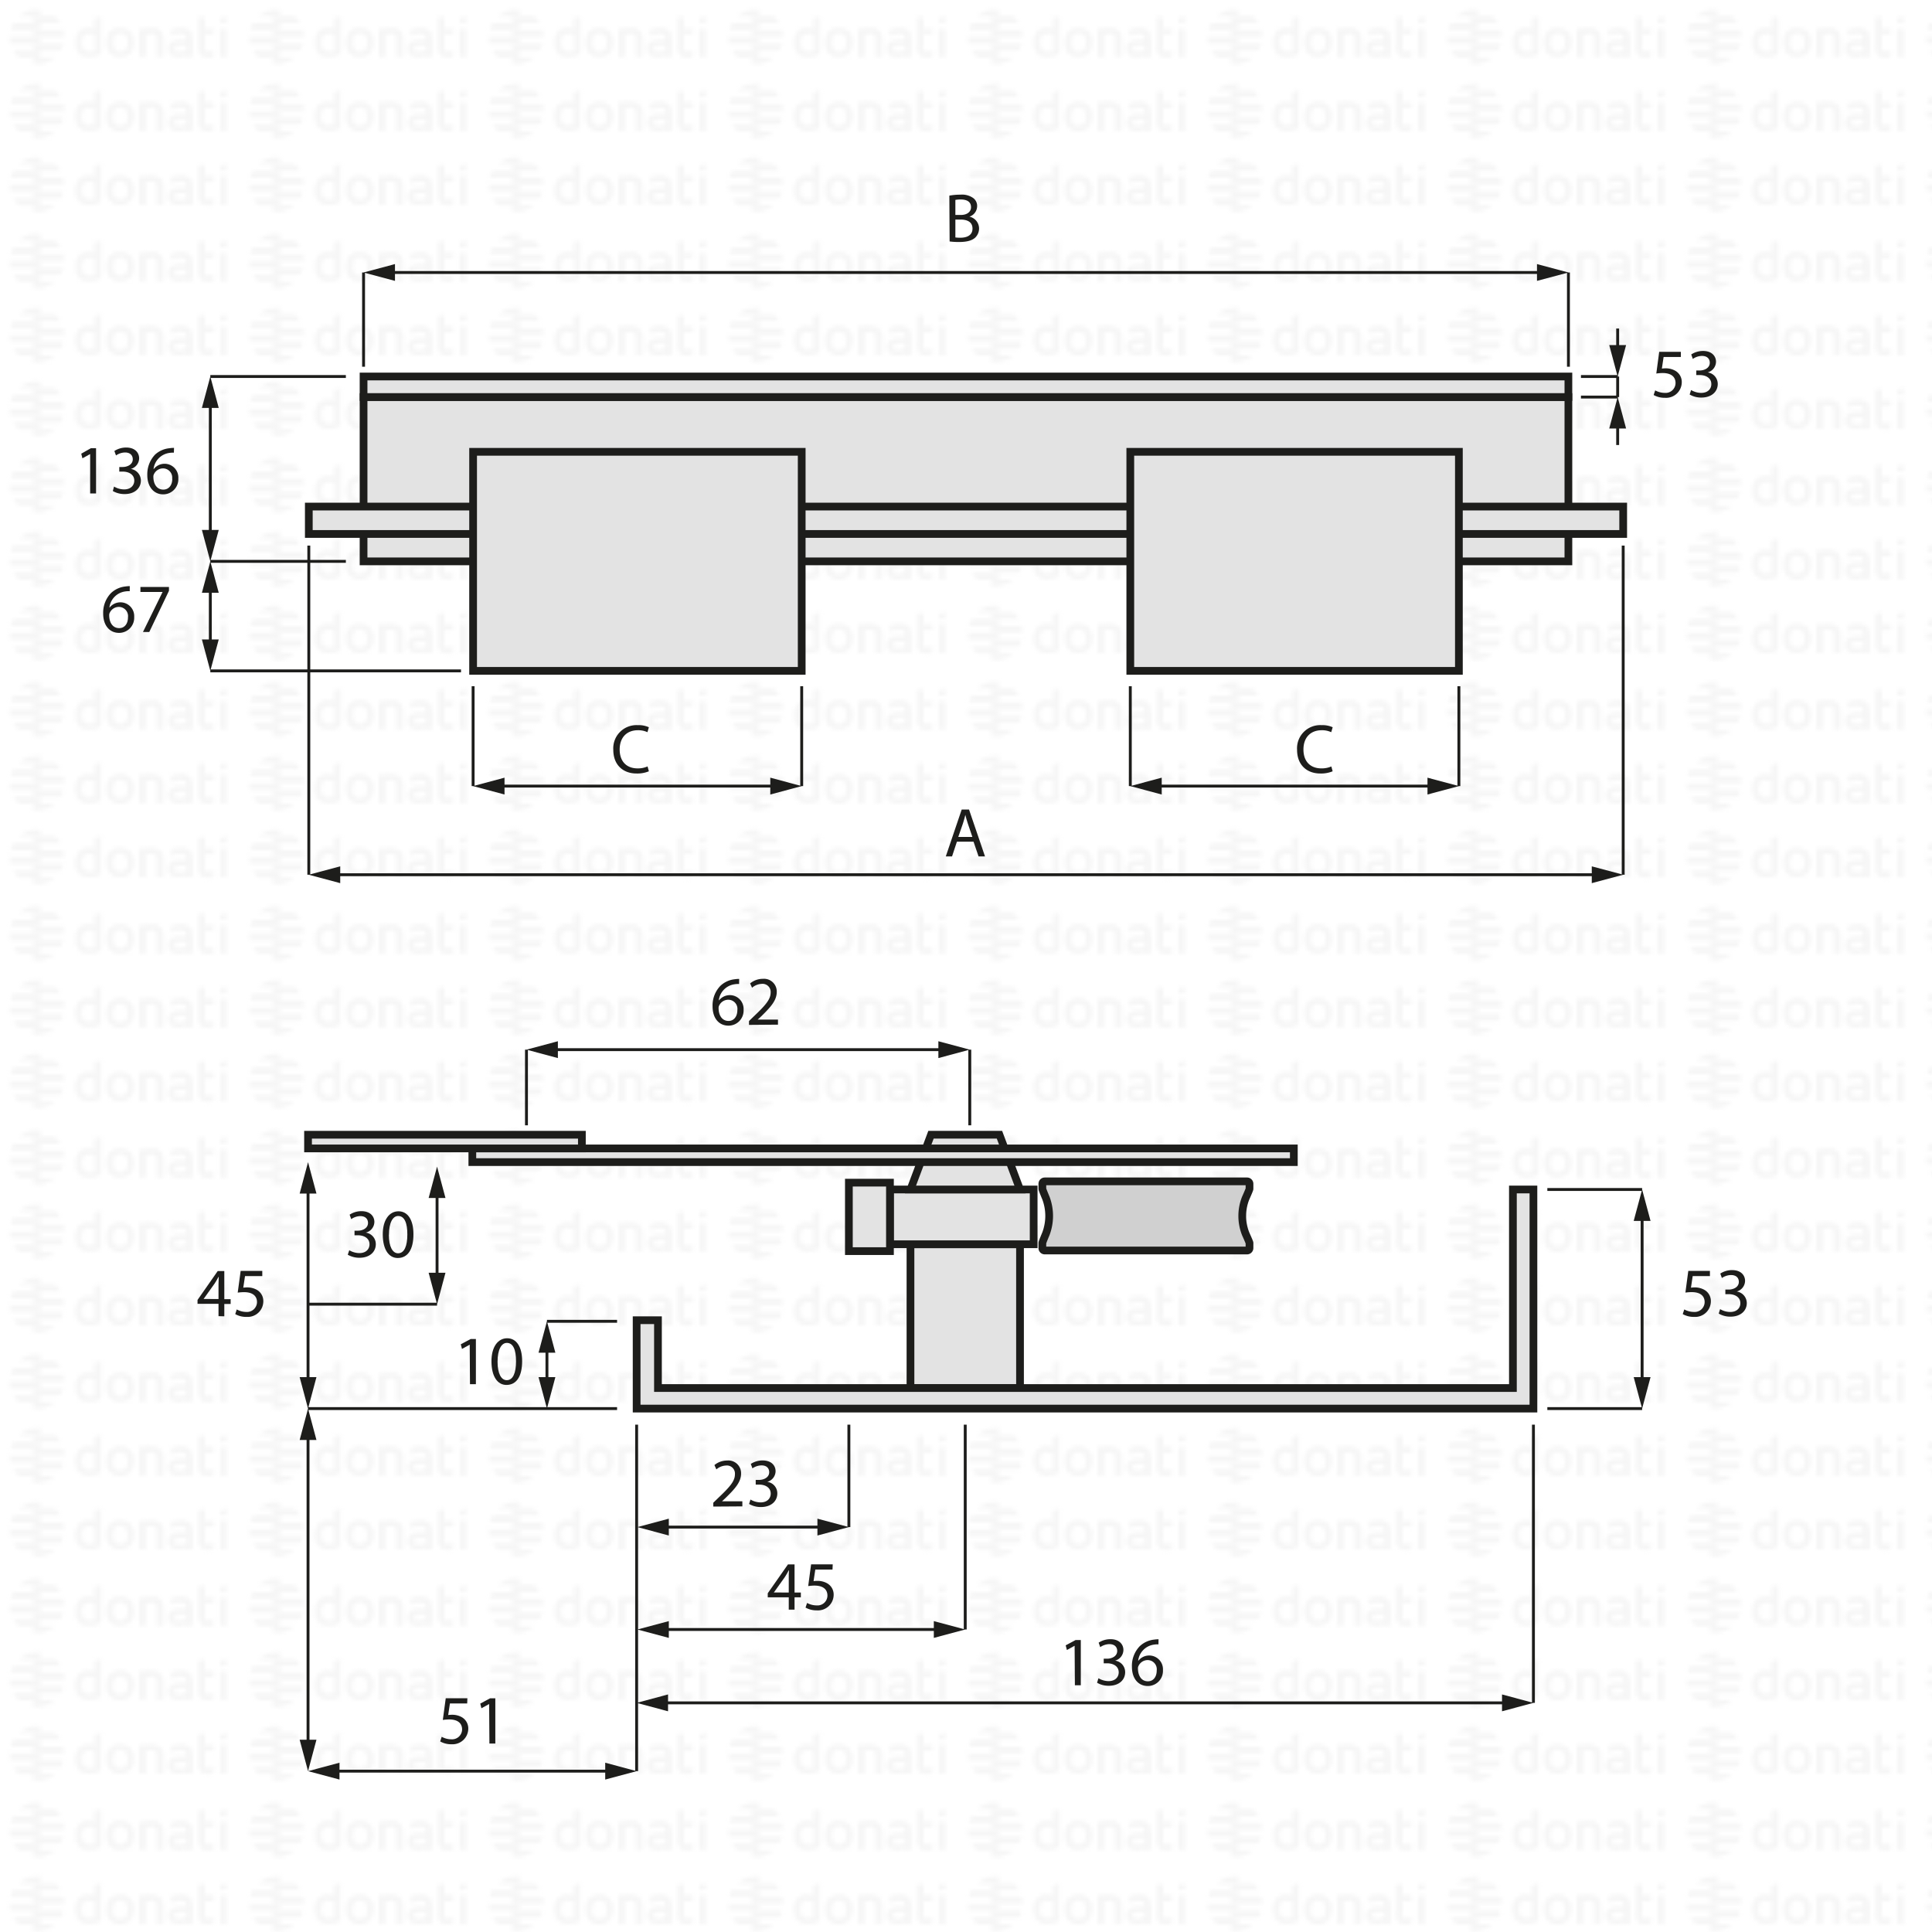 <svg xmlns="http://www.w3.org/2000/svg" xmlns:xlink="http://www.w3.org/1999/xlink" viewBox="0 0 500 500"><defs><style>.cls-1,.cls-5{fill:none;}.cls-2{fill:#f6f6f6;}.cls-3{fill:url(#DONATI_WATERMARK);}.cls-4{fill:#e3e3e3;}.cls-4,.cls-5,.cls-7{stroke:#1d1d1b;stroke-miterlimit:10;}.cls-4,.cls-7{stroke-width:2px;}.cls-5{stroke-width:0.75px;}.cls-6{fill:#1d1d1b;}.cls-7{fill:#d0d0d0;}</style><pattern id="DONATI_WATERMARK" data-name="DONATI WATERMARK" width="61.14" height="57.34" patternUnits="userSpaceOnUse" viewBox="0 0 61.14 57.34"><rect class="cls-1" width="61.14" height="57.34"/><polygon class="cls-2" points="8.55 51.31 8.55 51.31 9.43 51.31 10.57 51.31 10.57 51.31 9.43 51.31 8.55 51.31 8.55 51.31"/><polygon class="cls-2" points="8.55 53.08 8.55 53.08 9.23 53.08 10.57 53.08 10.57 53.08 9.23 53.08 8.55 53.08 8.55 53.08"/><polygon class="cls-2" points="10.57 44.26 10.57 44.26 9.69 44.26 8.55 44.26 8.55 44.26 9.69 44.26 10.57 44.26 10.57 44.26"/><path class="cls-2" d="M57,44.21V42.86l1.69-.33v1.68Zm1.69,1.41V53h-1.7V45.62ZM53,47.12v3.43a1.2,1.2,0,0,0,.14.76.82.82,0,0,0,.69.22,5.65,5.65,0,0,0,1.22-.2l.22,0v1.6a7.58,7.58,0,0,1-1.57.23c-1.56,0-2.38-.9-2.38-2.59V42.86L53,42.53v3.08h2.28v1.51ZM49.82,53H48.19v-.27l-.24.06a8.27,8.27,0,0,1-1.86.3c-1.61,0-2.6-.85-2.6-2.22,0-1.08.55-2.37,3.21-2.37h1.47v-.46c0-.76-.39-1.09-1.28-1.09a8.18,8.18,0,0,0-2.13.38l-.56.16v-1.6l.21-.06A8.73,8.73,0,0,1,47,45.42c1.82,0,2.86.95,2.86,2.62v2.74h0V53Zm-1.64-1.72V50h-1.6c-1.24,0-1.4.48-1.4.9s.11.8,1.1.8a6.43,6.43,0,0,0,1.39-.21l.51-.13ZM40.57,53v-4.7c0-.92-.41-1.32-1.35-1.32a5.76,5.76,0,0,0-1.49.21V53H36V45.6h1.64a8,8,0,0,1,1.65-.17c1.88,0,3,1,3,2.77V53Zm-5.88-3.77c0,2.37-1.39,3.85-3.62,3.85s-3.56-1.48-3.56-3.85,1.38-3.84,3.61-3.84,3.57,1.47,3.57,3.84Zm-1.73,0c0-1.53-.67-2.37-1.89-2.37-1.52,0-1.84,1.29-1.84,2.37s.33,2.38,1.89,2.38S33,50.34,33,49.26Zm-6.8,2.28a1.16,1.16,0,0,1-1,1.22,8,8,0,0,1-2.25.32c-2.17,0-3.47-1.42-3.47-3.79s1.24-3.84,3.4-3.84a5.54,5.54,0,0,1,1.62.29V42.86l.19,0,.61-.12.6-.11.29-.06v9Zm-1.69-.19V47.26A7,7,0,0,0,23,47c-1.23,0-1.83.75-1.83,2.27s.63,2.28,1.87,2.28a6,6,0,0,0,1.46-.2ZM10.63,47.79H8.55V46h7.84a6.92,6.92,0,0,1,.22,1.77Zm.75-3.53H8.55V42.49h5.67a7.07,7.07,0,0,1,1.45,1.77ZM9.89,49.55h6.5a7,7,0,0,1-.72,1.76H8.55V49.55Zm0,3.53h4.34a7,7,0,0,1-3.65,1.68h-.08a5.74,5.74,0,0,1-.93.07,7.79,7.79,0,0,1-1-.07h0V53.08Z"/><path class="cls-2" d="M9.88,53.08h-5a7.17,7.17,0,0,1-1.44-1.76h7.12v1.76Zm0-3.53H2.72a7.25,7.25,0,0,1-.22-1.76h8.07v1.76ZM9.22,46H2.72a6.82,6.82,0,0,1,.73-1.76h7.12V46Zm0-3.53H4.89a7.11,7.11,0,0,1,3.66-1.68h.07a7.3,7.3,0,0,1,.94-.07,7.93,7.93,0,0,1,1,.07h0v1.68Z"/><polygon class="cls-2" points="8.55 32.2 8.55 32.2 9.43 32.2 10.57 32.2 10.57 32.2 9.43 32.2 8.55 32.2 8.55 32.2"/><polygon class="cls-2" points="8.55 33.96 8.55 33.97 9.23 33.97 10.57 33.97 10.57 33.96 9.23 33.96 8.55 33.96 8.55 33.96"/><polygon class="cls-2" points="10.57 25.14 10.57 25.14 9.69 25.14 8.55 25.14 8.55 25.14 9.69 25.14 10.57 25.14 10.57 25.14"/><path class="cls-2" d="M57,25.09V23.74l1.69-.32v1.67Zm1.69,1.42v7.4h-1.7v-7.4ZM53,28v3.44a1.22,1.22,0,0,0,.14.76.85.85,0,0,0,.69.22,5.65,5.65,0,0,0,1.22-.2l.22,0v1.59A7.58,7.58,0,0,1,53.7,34c-1.56,0-2.38-.89-2.38-2.59V23.74L53,23.42v3.07h2.28V28Zm-3.19,5.91H48.19v-.27L48,33.7a8.27,8.27,0,0,1-1.86.3c-1.61,0-2.6-.84-2.6-2.21,0-1.08.55-2.37,3.21-2.37h1.47V29c0-.76-.39-1.1-1.28-1.1a8.63,8.63,0,0,0-2.13.38l-.56.17v-1.6l.21-.06A8.79,8.79,0,0,1,47,26.3c1.82,0,2.86,1,2.86,2.63v2.73h0v2.25ZM48.18,32.2V30.84h-1.6c-1.24,0-1.4.48-1.4.9s.11.79,1.1.79a6.43,6.43,0,0,0,1.39-.21l.51-.12Zm-7.61,1.71v-4.7c0-.92-.41-1.31-1.35-1.31a5.76,5.76,0,0,0-1.49.21v5.8H36V26.49h1.64a7.39,7.39,0,0,1,1.65-.17c1.88,0,3,1,3,2.77v4.81Zm-5.88-3.76c0,2.37-1.39,3.84-3.62,3.84s-3.56-1.47-3.56-3.84,1.38-3.85,3.61-3.85,3.57,1.47,3.57,3.85Zm-1.73,0c0-1.54-.67-2.38-1.89-2.38-1.52,0-1.84,1.29-1.84,2.38s.33,2.37,1.89,2.37S33,31.23,33,30.15Zm-6.8,2.27a1.16,1.16,0,0,1-1,1.23,8.39,8.39,0,0,1-2.25.32c-2.17,0-3.47-1.42-3.47-3.8s1.24-3.83,3.4-3.83a5.47,5.47,0,0,1,1.62.28V23.74l.19,0,.61-.12.6-.12.29,0v9Zm-1.69-.19V28.15a7,7,0,0,0-1.5-.26c-1.23,0-1.83.74-1.83,2.27s.63,2.27,1.87,2.27a5.52,5.52,0,0,0,1.46-.2ZM10.63,28.67H8.55V26.91h7.84a6.79,6.79,0,0,1,.22,1.76Zm.75-3.53H8.55V23.38h5.67a7,7,0,0,1,1.45,1.76Zm-1.49,5.3h6.5a7.32,7.32,0,0,1-.72,1.76H8.55V30.44Zm0,3.53h4.34a7,7,0,0,1-3.65,1.68h-.08a7.14,7.14,0,0,1-.93.07,6.27,6.27,0,0,1-1-.08h0V34Z"/><path class="cls-2" d="M9.88,34h-5A7,7,0,0,1,3.45,32.2h7.12V34Zm0-3.52H2.72a7.4,7.4,0,0,1-.22-1.77h8.07v1.77Zm-.67-3.53H2.72a6.88,6.88,0,0,1,.73-1.77h7.12v1.77Zm0-3.53H4.89a7,7,0,0,1,3.66-1.69h.07a7.3,7.3,0,0,1,.94-.07,7.93,7.93,0,0,1,1,.08h0v1.69Z"/><polygon class="cls-2" points="8.55 13.09 8.55 13.09 9.43 13.09 10.57 13.09 10.57 13.09 9.43 13.09 8.55 13.09 8.55 13.09"/><polygon class="cls-2" points="8.55 14.85 8.55 14.85 9.23 14.85 10.57 14.85 10.57 14.85 9.23 14.85 8.55 14.85 8.55 14.85"/><polygon class="cls-2" points="10.57 6.03 10.57 6.03 9.69 6.03 8.55 6.03 8.55 6.03 9.69 6.03 10.57 6.03 10.57 6.03"/><path class="cls-2" d="M57,6V4.63l1.69-.33V6ZM58.64,7.4v7.4h-1.7V7.4ZM53,8.89v3.43a1.2,1.2,0,0,0,.14.76.83.83,0,0,0,.69.23,5.89,5.89,0,0,0,1.22-.21l.22,0v1.6a7.58,7.58,0,0,1-1.57.23c-1.56,0-2.38-.9-2.38-2.59V4.63L53,4.3V7.38h2.28V8.89ZM49.82,14.8H48.19v-.27l-.24.06a8.27,8.27,0,0,1-1.86.3c-1.61,0-2.6-.85-2.6-2.22,0-1.08.55-2.37,3.21-2.37h1.47V9.84c0-.76-.39-1.09-1.28-1.09a8.18,8.18,0,0,0-2.13.38l-.56.16V7.7l.21-.06A8.46,8.46,0,0,1,47,7.19c1.82,0,2.86,1,2.86,2.63v2.73h0V14.8Zm-1.64-1.72V11.72h-1.6c-1.24,0-1.4.48-1.4.9s.11.8,1.1.8a6.43,6.43,0,0,0,1.39-.21l.51-.13ZM40.57,14.8V10.1c0-.92-.41-1.31-1.35-1.31a5.61,5.61,0,0,0-1.49.2V14.8H36V7.37h1.64v0a7.5,7.5,0,0,1,1.65-.18c1.88,0,3,1,3,2.77V14.8ZM34.69,11c0,2.37-1.39,3.85-3.62,3.85S27.51,13.4,27.51,11s1.38-3.84,3.61-3.84S34.69,8.66,34.69,11ZM33,11c0-1.53-.67-2.37-1.89-2.37-1.52,0-1.84,1.29-1.84,2.37s.33,2.38,1.89,2.38S33,12.12,33,11Zm-6.8,2.28a1.15,1.15,0,0,1-1,1.22,8,8,0,0,1-2.25.32c-2.17,0-3.47-1.42-3.47-3.79s1.24-3.84,3.4-3.84a5.54,5.54,0,0,1,1.62.29V4.63l.19,0,.61-.12.6-.11.29-.06v9Zm-1.69-.19V9A7,7,0,0,0,23,8.77c-1.23,0-1.83.75-1.83,2.27s.63,2.28,1.87,2.28a6,6,0,0,0,1.46-.2ZM10.63,9.56H8.55V7.79h7.84a6.92,6.92,0,0,1,.22,1.77ZM11.38,6H8.55V4.26h5.67A7.07,7.07,0,0,1,15.67,6ZM9.89,11.32h6.5a7.23,7.23,0,0,1-.72,1.77H8.55V11.32Zm0,3.53h4.34a7,7,0,0,1-3.65,1.68h-.08a5.74,5.74,0,0,1-.93.06,6.28,6.28,0,0,1-1-.07h0V14.85Z"/><path class="cls-2" d="M9.88,14.85h-5a7,7,0,0,1-1.44-1.76h7.12v1.76Zm0-3.53H2.72A7.25,7.25,0,0,1,2.5,9.56h8.07v1.76ZM9.22,7.79H2.72A7,7,0,0,1,3.45,6h7.12V7.79Zm0-3.53H4.89A7.11,7.11,0,0,1,8.55,2.58h.07a7.3,7.3,0,0,1,.94-.07,7.93,7.93,0,0,1,1,.07h0V4.26Z"/></pattern></defs><title>EC02050</title><g id="WATERMARK"><rect class="cls-3" width="500" height="500"/></g><g id="ILLUSTRAZIONE"><rect class="cls-4" x="94.09" y="102.76" width="311.81" height="42.52"/><rect class="cls-4" x="94.09" y="97.44" width="311.81" height="5.31"/><rect class="cls-4" x="79.92" y="131.1" width="340.16" height="7.09"/><rect class="cls-4" x="122.44" y="116.93" width="85.04" height="56.69"/><rect class="cls-4" x="292.52" y="116.93" width="85.04" height="56.69"/><line class="cls-5" x1="94.09" y1="94.91" x2="94.09" y2="70.52"/><line class="cls-5" x1="405.91" y1="94.91" x2="405.91" y2="70.52"/><line class="cls-5" x1="100.74" y1="70.52" x2="399.26" y2="70.52"/><polygon class="cls-6" points="102.22 72.69 94.09 70.52 102.22 68.34 102.22 72.69"/><polygon class="cls-6" points="397.77 72.69 405.91 70.52 397.77 68.34 397.77 72.69"/><line class="cls-5" x1="79.92" y1="141.2" x2="79.92" y2="226.38"/><line class="cls-5" x1="420.08" y1="141.2" x2="420.08" y2="226.38"/><line class="cls-5" x1="86.57" y1="226.38" x2="413.43" y2="226.38"/><polygon class="cls-6" points="88.05 228.56 79.92 226.38 88.05 224.21 88.05 228.56"/><polygon class="cls-6" points="411.95 228.56 420.08 226.38 411.95 224.21 411.95 228.56"/><line class="cls-5" x1="122.44" y1="177.59" x2="122.44" y2="203.44"/><line class="cls-5" x1="207.48" y1="177.59" x2="207.48" y2="203.44"/><line class="cls-5" x1="129.09" y1="203.44" x2="200.84" y2="203.44"/><polygon class="cls-6" points="130.57 205.62 122.44 203.44 130.57 201.26 130.57 205.62"/><polygon class="cls-6" points="199.35 205.62 207.48 203.44 199.35 201.26 199.35 205.62"/><line class="cls-5" x1="292.52" y1="177.59" x2="292.52" y2="203.44"/><line class="cls-5" x1="377.56" y1="177.59" x2="377.56" y2="203.44"/><line class="cls-5" x1="299.16" y1="203.44" x2="370.91" y2="203.44"/><polygon class="cls-6" points="300.65 205.62 292.52 203.44 300.65 201.26 300.65 205.62"/><polygon class="cls-6" points="369.43 205.62 377.56 203.44 369.43 201.26 369.43 205.62"/><line class="cls-5" x1="409.15" y1="97.44" x2="418.65" y2="97.44"/><line class="cls-5" x1="409.15" y1="102.76" x2="418.65" y2="102.76"/><line class="cls-5" x1="418.65" y1="97.44" x2="418.65" y2="102.76"/><line class="cls-5" x1="418.65" y1="90.8" x2="418.65" y2="85.02"/><polygon class="cls-6" points="420.83 89.31 418.65 97.44 416.47 89.31 420.83 89.31"/><line class="cls-5" x1="418.65" y1="109.4" x2="418.65" y2="115.17"/><polygon class="cls-6" points="416.47 110.89 418.65 102.76 420.83 110.89 416.47 110.89"/><line class="cls-5" x1="89.51" y1="97.44" x2="54.43" y2="97.44"/><line class="cls-5" x1="89.51" y1="145.28" x2="54.43" y2="145.28"/><line class="cls-5" x1="54.43" y1="104.09" x2="54.43" y2="138.63"/><polygon class="cls-6" points="52.25 105.57 54.43 97.44 56.61 105.57 52.25 105.57"/><polygon class="cls-6" points="52.25 137.15 54.43 145.28 56.61 137.15 52.25 137.15"/><line class="cls-5" x1="119.31" y1="173.62" x2="54.43" y2="173.62"/><line class="cls-5" x1="54.43" y1="151.92" x2="54.43" y2="166.98"/><polygon class="cls-6" points="52.25 153.41 54.43 145.28 56.61 153.41 52.25 153.41"/><polygon class="cls-6" points="52.25 165.49 54.43 173.62 56.61 165.49 52.25 165.49"/><path class="cls-6" d="M245.69,50.63a15.46,15.46,0,0,1,2.86-.25,5,5,0,0,1,3.33.88,2.55,2.55,0,0,1,1,2.14,2.89,2.89,0,0,1-2,2.67v0a3.14,3.14,0,0,1,2.5,3,3.3,3.3,0,0,1-1,2.43c-.84.77-2.21,1.13-4.19,1.13a18.8,18.8,0,0,1-2.43-.14Zm1.56,5h1.43c1.65,0,2.62-.86,2.62-2,0-1.43-1.08-2-2.66-2a7.09,7.09,0,0,0-1.39.11Zm0,5.82a9.05,9.05,0,0,0,1.32.07c1.62,0,3.11-.6,3.11-2.36s-1.42-2.34-3.13-2.34h-1.3Z"/><path class="cls-6" d="M247.65,217.82l-1.26,3.82h-1.62l4.12-12.14h1.89l4.14,12.14h-1.67l-1.3-3.82Zm4-1.22-1.19-3.5c-.27-.79-.45-1.51-.63-2.21h0c-.18.72-.37,1.46-.61,2.19L248,216.6Z"/><path class="cls-6" d="M167.93,199.61a7.79,7.79,0,0,1-3.21.57c-3.42,0-6-2.16-6-6.14a6,6,0,0,1,6.33-6.37,6.4,6.4,0,0,1,2.88.54l-.37,1.28a5.69,5.69,0,0,0-2.45-.51c-2.85,0-4.74,1.82-4.74,5,0,3,1.71,4.88,4.66,4.88a6.2,6.2,0,0,0,2.56-.51Z"/><path class="cls-6" d="M344.89,199.61a7.79,7.79,0,0,1-3.21.57c-3.42,0-6-2.16-6-6.14a6,6,0,0,1,6.34-6.37,6.47,6.47,0,0,1,2.88.54l-.38,1.28a5.69,5.69,0,0,0-2.45-.51c-2.85,0-4.74,1.82-4.74,5,0,3,1.71,4.88,4.67,4.88a6.36,6.36,0,0,0,2.55-.5Z"/><path class="cls-6" d="M23.33,117.51h0l-2,1.1-.3-1.2L23.51,116h1.35v11.7H23.33Z"/><path class="cls-6" d="M29.51,125.92a5.26,5.26,0,0,0,2.59.74c2,0,2.66-1.3,2.65-2.27,0-1.64-1.5-2.34-3-2.34h-.88v-1.19h.88c1.15,0,2.61-.59,2.61-2,0-.93-.59-1.76-2-1.76a4.27,4.27,0,0,0-2.34.77l-.42-1.15a5.58,5.58,0,0,1,3.06-.9c2.31,0,3.35,1.37,3.35,2.79a2.9,2.9,0,0,1-2.16,2.75v0a3.05,3.05,0,0,1,2.61,3c0,1.87-1.45,3.51-4.26,3.51a6.06,6.06,0,0,1-3-.79Z"/><path class="cls-6" d="M45,117.15a5.74,5.74,0,0,0-1.19.07,4.78,4.78,0,0,0-4.07,4.16h.06a3.56,3.56,0,0,1,6.35,2.43,3.92,3.92,0,0,1-3.89,4.13c-2.5,0-4.14-2-4.14-5a7.4,7.4,0,0,1,2-5.28A6.41,6.41,0,0,1,43.89,116a6.66,6.66,0,0,1,1.15-.09Zm-.45,6.76a2.38,2.38,0,0,0-2.41-2.69,2.61,2.61,0,0,0-2.27,1.44,1.34,1.34,0,0,0-.18.7c0,1.93.92,3.35,2.57,3.35C43.67,126.71,44.59,125.58,44.59,123.91Z"/><path class="cls-6" d="M33.57,153a5.74,5.74,0,0,0-1.19.07,4.76,4.76,0,0,0-4.06,4.16h.05a3.57,3.57,0,0,1,6.36,2.43,3.92,3.92,0,0,1-3.89,4.13c-2.51,0-4.14-1.95-4.14-5a7.34,7.34,0,0,1,2-5.28,6.37,6.37,0,0,1,3.74-1.73,8,8,0,0,1,1.15-.09Zm-.45,6.75a2.38,2.38,0,0,0-2.41-2.68,2.6,2.6,0,0,0-2.27,1.44,1.32,1.32,0,0,0-.18.7c0,1.93.92,3.35,2.58,3.35C32.21,162.58,33.12,161.45,33.12,159.77Z"/><path class="cls-6" d="M43.73,151.9v1l-5.1,10.66H37l5.08-10.36v0H36.34V151.9Z"/><path class="cls-6" d="M435,92.39h-4.46l-.45,3a7.15,7.15,0,0,1,.95-.07,5,5,0,0,1,2.52.63,3.33,3.33,0,0,1,1.68,3,4.06,4.06,0,0,1-4.36,4,5.74,5.74,0,0,1-2.92-.72l.4-1.2a5.19,5.19,0,0,0,2.5.65,2.58,2.58,0,0,0,2.77-2.54c0-1.51-1-2.6-3.36-2.6a12.62,12.62,0,0,0-1.62.13l.75-5.62H435Z"/><path class="cls-6" d="M437.65,100.94a5.26,5.26,0,0,0,2.59.74c2,0,2.67-1.3,2.65-2.27,0-1.64-1.5-2.34-3-2.34H439V95.88h.88c1.15,0,2.61-.6,2.61-2,0-.94-.59-1.77-2.05-1.77a4.27,4.27,0,0,0-2.34.78l-.41-1.16a5.64,5.64,0,0,1,3.06-.9c2.3,0,3.35,1.37,3.35,2.8a2.9,2.9,0,0,1-2.16,2.75v0a3,3,0,0,1,2.61,3c0,1.88-1.46,3.51-4.27,3.51a5.89,5.89,0,0,1-3-.79Z"/><rect class="cls-4" x="235.63" y="322.02" width="28.35" height="37.2"/><rect class="cls-4" x="230.31" y="307.84" width="37.2" height="14.17"/><rect class="cls-4" x="219.69" y="306.07" width="10.63" height="17.72"/><polygon class="cls-4" points="258.66 293.67 240.94 293.67 235.63 307.84 263.98 307.84 258.66 293.67"/><rect class="cls-4" x="122.24" y="297.21" width="212.6" height="3.54"/><rect class="cls-4" x="79.72" y="293.67" width="70.87" height="3.54"/><path class="cls-6" d="M442.53,330.25h-4.46l-.45,3a7.15,7.15,0,0,1,.95-.07,5,5,0,0,1,2.52.63,3.33,3.33,0,0,1,1.68,3,4.06,4.06,0,0,1-4.36,4,5.74,5.74,0,0,1-2.92-.72l.4-1.21a5.23,5.23,0,0,0,2.5.65,2.58,2.58,0,0,0,2.77-2.54c0-1.51-1-2.59-3.36-2.59a12.87,12.87,0,0,0-1.62.12l.75-5.61h5.6Z"/><path class="cls-6" d="M445.16,338.8a5.26,5.26,0,0,0,2.59.74c2,0,2.67-1.3,2.65-2.27,0-1.64-1.5-2.34-3-2.34h-.88v-1.19h.88c1.16,0,2.61-.59,2.61-2,0-.94-.59-1.76-2.05-1.76a4.3,4.3,0,0,0-2.34.77l-.41-1.15a5.56,5.56,0,0,1,3.06-.9c2.3,0,3.35,1.36,3.35,2.79a2.9,2.9,0,0,1-2.16,2.75v0a3.05,3.05,0,0,1,2.61,3c0,1.87-1.46,3.51-4.27,3.51a5.91,5.91,0,0,1-3-.8Z"/><path class="cls-6" d="M278.11,425.92h0l-2,1.1-.31-1.21,2.56-1.37h1.35v11.71h-1.53Z"/><path class="cls-6" d="M284.28,434.33a5.26,5.26,0,0,0,2.59.74c2,0,2.67-1.3,2.65-2.27,0-1.64-1.5-2.34-3-2.34h-.88v-1.19h.88c1.16,0,2.61-.6,2.61-2,0-.94-.59-1.77-2.05-1.77a4.3,4.3,0,0,0-2.34.78l-.41-1.16a5.56,5.56,0,0,1,3.06-.9c2.3,0,3.35,1.37,3.35,2.8a2.9,2.9,0,0,1-2.16,2.75v0a3,3,0,0,1,2.61,3c0,1.88-1.46,3.51-4.27,3.51a5.92,5.92,0,0,1-3-.79Z"/><path class="cls-6" d="M299.81,425.56a5.64,5.64,0,0,0-1.18.07,4.75,4.75,0,0,0-4.07,4.16h.05a3.57,3.57,0,0,1,6.36,2.43,3.91,3.91,0,0,1-3.89,4.12c-2.51,0-4.14-1.94-4.14-5a7.32,7.32,0,0,1,2-5.28,6.4,6.4,0,0,1,3.74-1.73,8,8,0,0,1,1.15-.09Zm-.45,6.75a2.38,2.38,0,0,0-2.41-2.68,2.62,2.62,0,0,0-2.27,1.44,1.32,1.32,0,0,0-.18.7c0,1.93.92,3.35,2.58,3.35C298.45,435.12,299.36,434,299.36,432.31Z"/><path class="cls-6" d="M204.13,416.57v-3.18h-5.44v-1.05l5.23-7.47h1.71v7.28h1.63v1.24h-1.63v3.18Zm0-4.42v-3.91c0-.61,0-1.23.06-1.84h-.06c-.36.69-.65,1.19-1,1.73l-2.86,4v0Z"/><path class="cls-6" d="M215.45,406.2H211l-.45,3a5.78,5.78,0,0,1,1-.07,5,5,0,0,1,2.52.63,3.33,3.33,0,0,1,1.68,3,4.06,4.06,0,0,1-4.36,4,5.74,5.74,0,0,1-2.92-.72l.4-1.2a5.35,5.35,0,0,0,2.5.64,2.57,2.57,0,0,0,2.77-2.53c0-1.52-1-2.6-3.36-2.6a11,11,0,0,0-1.62.13l.75-5.62h5.6Z"/><path class="cls-6" d="M184.6,389.9v-1l1.25-1.21c3-2.84,4.34-4.36,4.35-6.12a2.09,2.09,0,0,0-2.32-2.29,4,4,0,0,0-2.48,1l-.51-1.12a5.15,5.15,0,0,1,3.32-1.18,3.29,3.29,0,0,1,3.58,3.4c0,2.16-1.57,3.91-4,6.28l-.93.87v0h5.26v1.32Z"/><path class="cls-6" d="M194.22,388.08a5.26,5.26,0,0,0,2.59.74c2,0,2.66-1.3,2.65-2.27,0-1.64-1.5-2.34-3-2.34h-.88V383h.88c1.15,0,2.61-.59,2.61-2,0-.94-.59-1.76-2-1.76a4.27,4.27,0,0,0-2.34.77l-.42-1.15a5.58,5.58,0,0,1,3.06-.9c2.31,0,3.35,1.37,3.35,2.79a2.9,2.9,0,0,1-2.16,2.75v0a3,3,0,0,1,2.61,3c0,1.88-1.45,3.52-4.26,3.52a6,6,0,0,1-3.05-.8Z"/><path class="cls-6" d="M120.91,440.85h-4.47l-.45,3a7.15,7.15,0,0,1,1-.07,5,5,0,0,1,2.53.63,3.35,3.35,0,0,1,1.67,3,4.07,4.07,0,0,1-4.36,4,5.66,5.66,0,0,1-2.91-.73l.39-1.2a5.24,5.24,0,0,0,2.51.65,2.59,2.59,0,0,0,2.77-2.54c0-1.52-1-2.6-3.37-2.6a12.62,12.62,0,0,0-1.62.13l.76-5.62h5.6Z"/><path class="cls-6" d="M126.59,441h0l-2,1.1-.3-1.21,2.55-1.37h1.35v11.71h-1.53Z"/><path class="cls-6" d="M121.56,348h0l-2,1.1-.31-1.2,2.56-1.37h1.35v11.7h-1.53Z"/><path class="cls-6" d="M135.13,352.24c0,4-1.48,6.18-4.07,6.18-2.29,0-3.83-2.14-3.87-6s1.69-6.08,4.07-6.08S135.13,348.52,135.13,352.24Zm-6.36.18c0,3.05.94,4.77,2.38,4.77,1.62,0,2.4-1.89,2.4-4.88s-.74-4.77-2.38-4.77C129.78,347.54,128.77,349.24,128.77,352.42Z"/><path class="cls-6" d="M56.55,340.62v-3.19H51.12v-1l5.22-7.48h1.71v7.28h1.64v1.24H58.05v3.19Zm0-4.43v-3.91q0-.91.06-1.83h-.06c-.36.68-.64,1.18-1,1.72l-2.86,4v0Z"/><path class="cls-6" d="M67.88,330.25H63.41l-.45,3a7.19,7.19,0,0,1,1-.07,5,5,0,0,1,2.52.63,3.35,3.35,0,0,1,1.67,3,4.06,4.06,0,0,1-4.36,4,5.67,5.67,0,0,1-2.91-.72l.39-1.21a5.24,5.24,0,0,0,2.51.65A2.58,2.58,0,0,0,66.51,337c0-1.51-1-2.59-3.37-2.59a12.87,12.87,0,0,0-1.62.12l.76-5.62h5.6Z"/><path class="cls-6" d="M90.39,323.56a5.26,5.26,0,0,0,2.59.74c2,0,2.66-1.3,2.65-2.27,0-1.64-1.5-2.34-3-2.34h-.88V318.5h.88c1.15,0,2.61-.6,2.61-2,0-.94-.59-1.77-2-1.77a4.27,4.27,0,0,0-2.34.78l-.42-1.15a5.5,5.5,0,0,1,3.06-.91c2.31,0,3.35,1.37,3.35,2.8A2.9,2.9,0,0,1,94.65,319v0a3,3,0,0,1,2.61,3c0,1.88-1.45,3.51-4.26,3.51a6,6,0,0,1-3-.79Z"/><path class="cls-6" d="M107,319.4c0,4-1.48,6.17-4.07,6.17-2.29,0-3.83-2.14-3.87-6s1.69-6.09,4.07-6.09S107,315.67,107,319.4Zm-6.36.18c0,3,.94,4.77,2.38,4.77,1.62,0,2.4-1.89,2.4-4.88s-.74-4.77-2.38-4.77C101.67,314.7,100.66,316.39,100.66,319.58Z"/><path class="cls-6" d="M191.28,254.66a5.64,5.64,0,0,0-1.18.07,4.75,4.75,0,0,0-4.07,4.16h.05a3.57,3.57,0,0,1,6.36,2.43,3.91,3.91,0,0,1-3.89,4.12c-2.51,0-4.14-1.94-4.14-5a7.32,7.32,0,0,1,2-5.28,6.34,6.34,0,0,1,3.74-1.73,8,8,0,0,1,1.15-.09Zm-.45,6.75a2.37,2.37,0,0,0-2.41-2.68,2.62,2.62,0,0,0-2.27,1.44,1.32,1.32,0,0,0-.18.7c0,1.93.92,3.35,2.58,3.35C189.92,264.22,190.83,263.08,190.83,261.41Z"/><path class="cls-6" d="M193.84,265.24v-1l1.24-1.2c3-2.85,4.34-4.36,4.36-6.13a2.09,2.09,0,0,0-2.32-2.28,4,4,0,0,0-2.49,1l-.5-1.12a5.15,5.15,0,0,1,3.31-1.19,3.29,3.29,0,0,1,3.58,3.41c0,2.16-1.56,3.9-4,6.28l-.94.86v0h5.26v1.31Z"/><line class="cls-5" x1="400.45" y1="307.84" x2="424.98" y2="307.84"/><line class="cls-5" x1="400.45" y1="364.54" x2="424.98" y2="364.54"/><line class="cls-5" x1="424.98" y1="314.49" x2="424.98" y2="357.89"/><polygon class="cls-6" points="422.8 315.97 424.98 307.84 427.16 315.97 422.8 315.97"/><polygon class="cls-6" points="422.8 356.4 424.98 364.54 427.16 356.4 422.8 356.4"/><line class="cls-5" x1="164.76" y1="368.7" x2="164.76" y2="458.37"/><line class="cls-5" x1="396.85" y1="368.7" x2="396.85" y2="440.7"/><line class="cls-5" x1="171.41" y1="440.7" x2="390.21" y2="440.7"/><polygon class="cls-6" points="172.89 442.88 164.76 440.7 172.89 438.52 172.89 442.88"/><polygon class="cls-6" points="388.72 442.88 396.85 440.7 388.72 438.52 388.72 442.88"/><line class="cls-5" x1="249.8" y1="368.7" x2="249.8" y2="421.71"/><line class="cls-5" x1="171.61" y1="421.71" x2="243.16" y2="421.71"/><polygon class="cls-6" points="173.09 423.89 164.96 421.71 173.09 419.54 173.09 423.89"/><polygon class="cls-6" points="241.67 423.89 249.8 421.71 241.67 419.54 241.67 423.89"/><line class="cls-5" x1="79.72" y1="371.18" x2="79.72" y2="451.73"/><polygon class="cls-6" points="77.55 372.67 79.72 364.54 81.9 372.67 77.55 372.67"/><polygon class="cls-6" points="77.55 450.24 79.72 458.37 81.9 450.24 77.55 450.24"/><line class="cls-5" x1="158.12" y1="458.37" x2="86.37" y2="458.37"/><polygon class="cls-6" points="156.63 456.19 164.76 458.37 156.63 460.55 156.63 456.19"/><polygon class="cls-6" points="87.86 456.19 79.72 458.37 87.86 460.55 87.86 456.19"/><polygon class="cls-4" points="391.54 307.84 391.54 359.22 170.28 359.22 170.28 341.67 164.76 341.67 164.76 359.22 164.76 364.54 170.28 364.54 391.54 364.54 396.85 364.54 396.85 359.22 396.85 307.84 391.54 307.84"/><line class="cls-5" x1="219.69" y1="368.7" x2="219.69" y2="395.21"/><line class="cls-5" x1="171.61" y1="395.21" x2="213.04" y2="395.21"/><polygon class="cls-6" points="173.09 397.39 164.96 395.21 173.09 393.03 173.09 397.39"/><polygon class="cls-6" points="211.55 397.39 219.69 395.21 211.55 393.03 211.55 397.39"/><line class="cls-5" x1="159.7" y1="364.54" x2="79.72" y2="364.54"/><line class="cls-5" x1="159.7" y1="341.95" x2="141.55" y2="341.95"/><line class="cls-5" x1="141.55" y1="357.89" x2="141.55" y2="348.59"/><polygon class="cls-6" points="143.73 356.4 141.55 364.54 139.37 356.4 143.73 356.4"/><polygon class="cls-6" points="143.73 350.08 141.55 341.95 139.37 350.08 143.73 350.08"/><line class="cls-5" x1="79.72" y1="307.4" x2="79.72" y2="357.89"/><polygon class="cls-6" points="77.55 308.89 79.72 300.76 81.9 308.89 77.55 308.89"/><polygon class="cls-6" points="77.55 356.4 79.72 364.54 81.9 356.4 77.55 356.4"/><line class="cls-5" x1="136.25" y1="291.23" x2="136.25" y2="271.65"/><line class="cls-5" x1="250.98" y1="291.23" x2="250.98" y2="271.65"/><line class="cls-5" x1="142.9" y1="271.65" x2="244.33" y2="271.65"/><polygon class="cls-6" points="144.38 273.83 136.25 271.65 144.38 269.47 144.38 273.83"/><polygon class="cls-6" points="242.85 273.83 250.98 271.65 242.85 269.47 242.85 273.83"/><line class="cls-5" x1="113.11" y1="308.56" x2="113.11" y2="330.87"/><polygon class="cls-6" points="110.93 310.04 113.11 301.91 115.29 310.04 110.93 310.04"/><polygon class="cls-6" points="110.93 329.39 113.11 337.52 115.29 329.39 110.93 329.39"/><line class="cls-5" x1="79.72" y1="337.52" x2="113.11" y2="337.52"/><path class="cls-7" d="M323.37,307.67v-1.3a.63.63,0,0,0-.63-.63H270.36a.62.62,0,0,0-.6.63v1.3c0,.19.93,2.4.93,2.4a13.15,13.15,0,0,1,0,9.21s-.93,2.21-.93,2.4V323a.62.62,0,0,0,.6.63h52.38a.63.63,0,0,0,.63-.63v-1.3c0-.19-1-2.4-1-2.4a12.52,12.52,0,0,1,0-9.21S323.37,307.86,323.37,307.67Z"/></g><g id="CORNICE"><rect class="cls-1" width="500" height="500"/></g></svg>